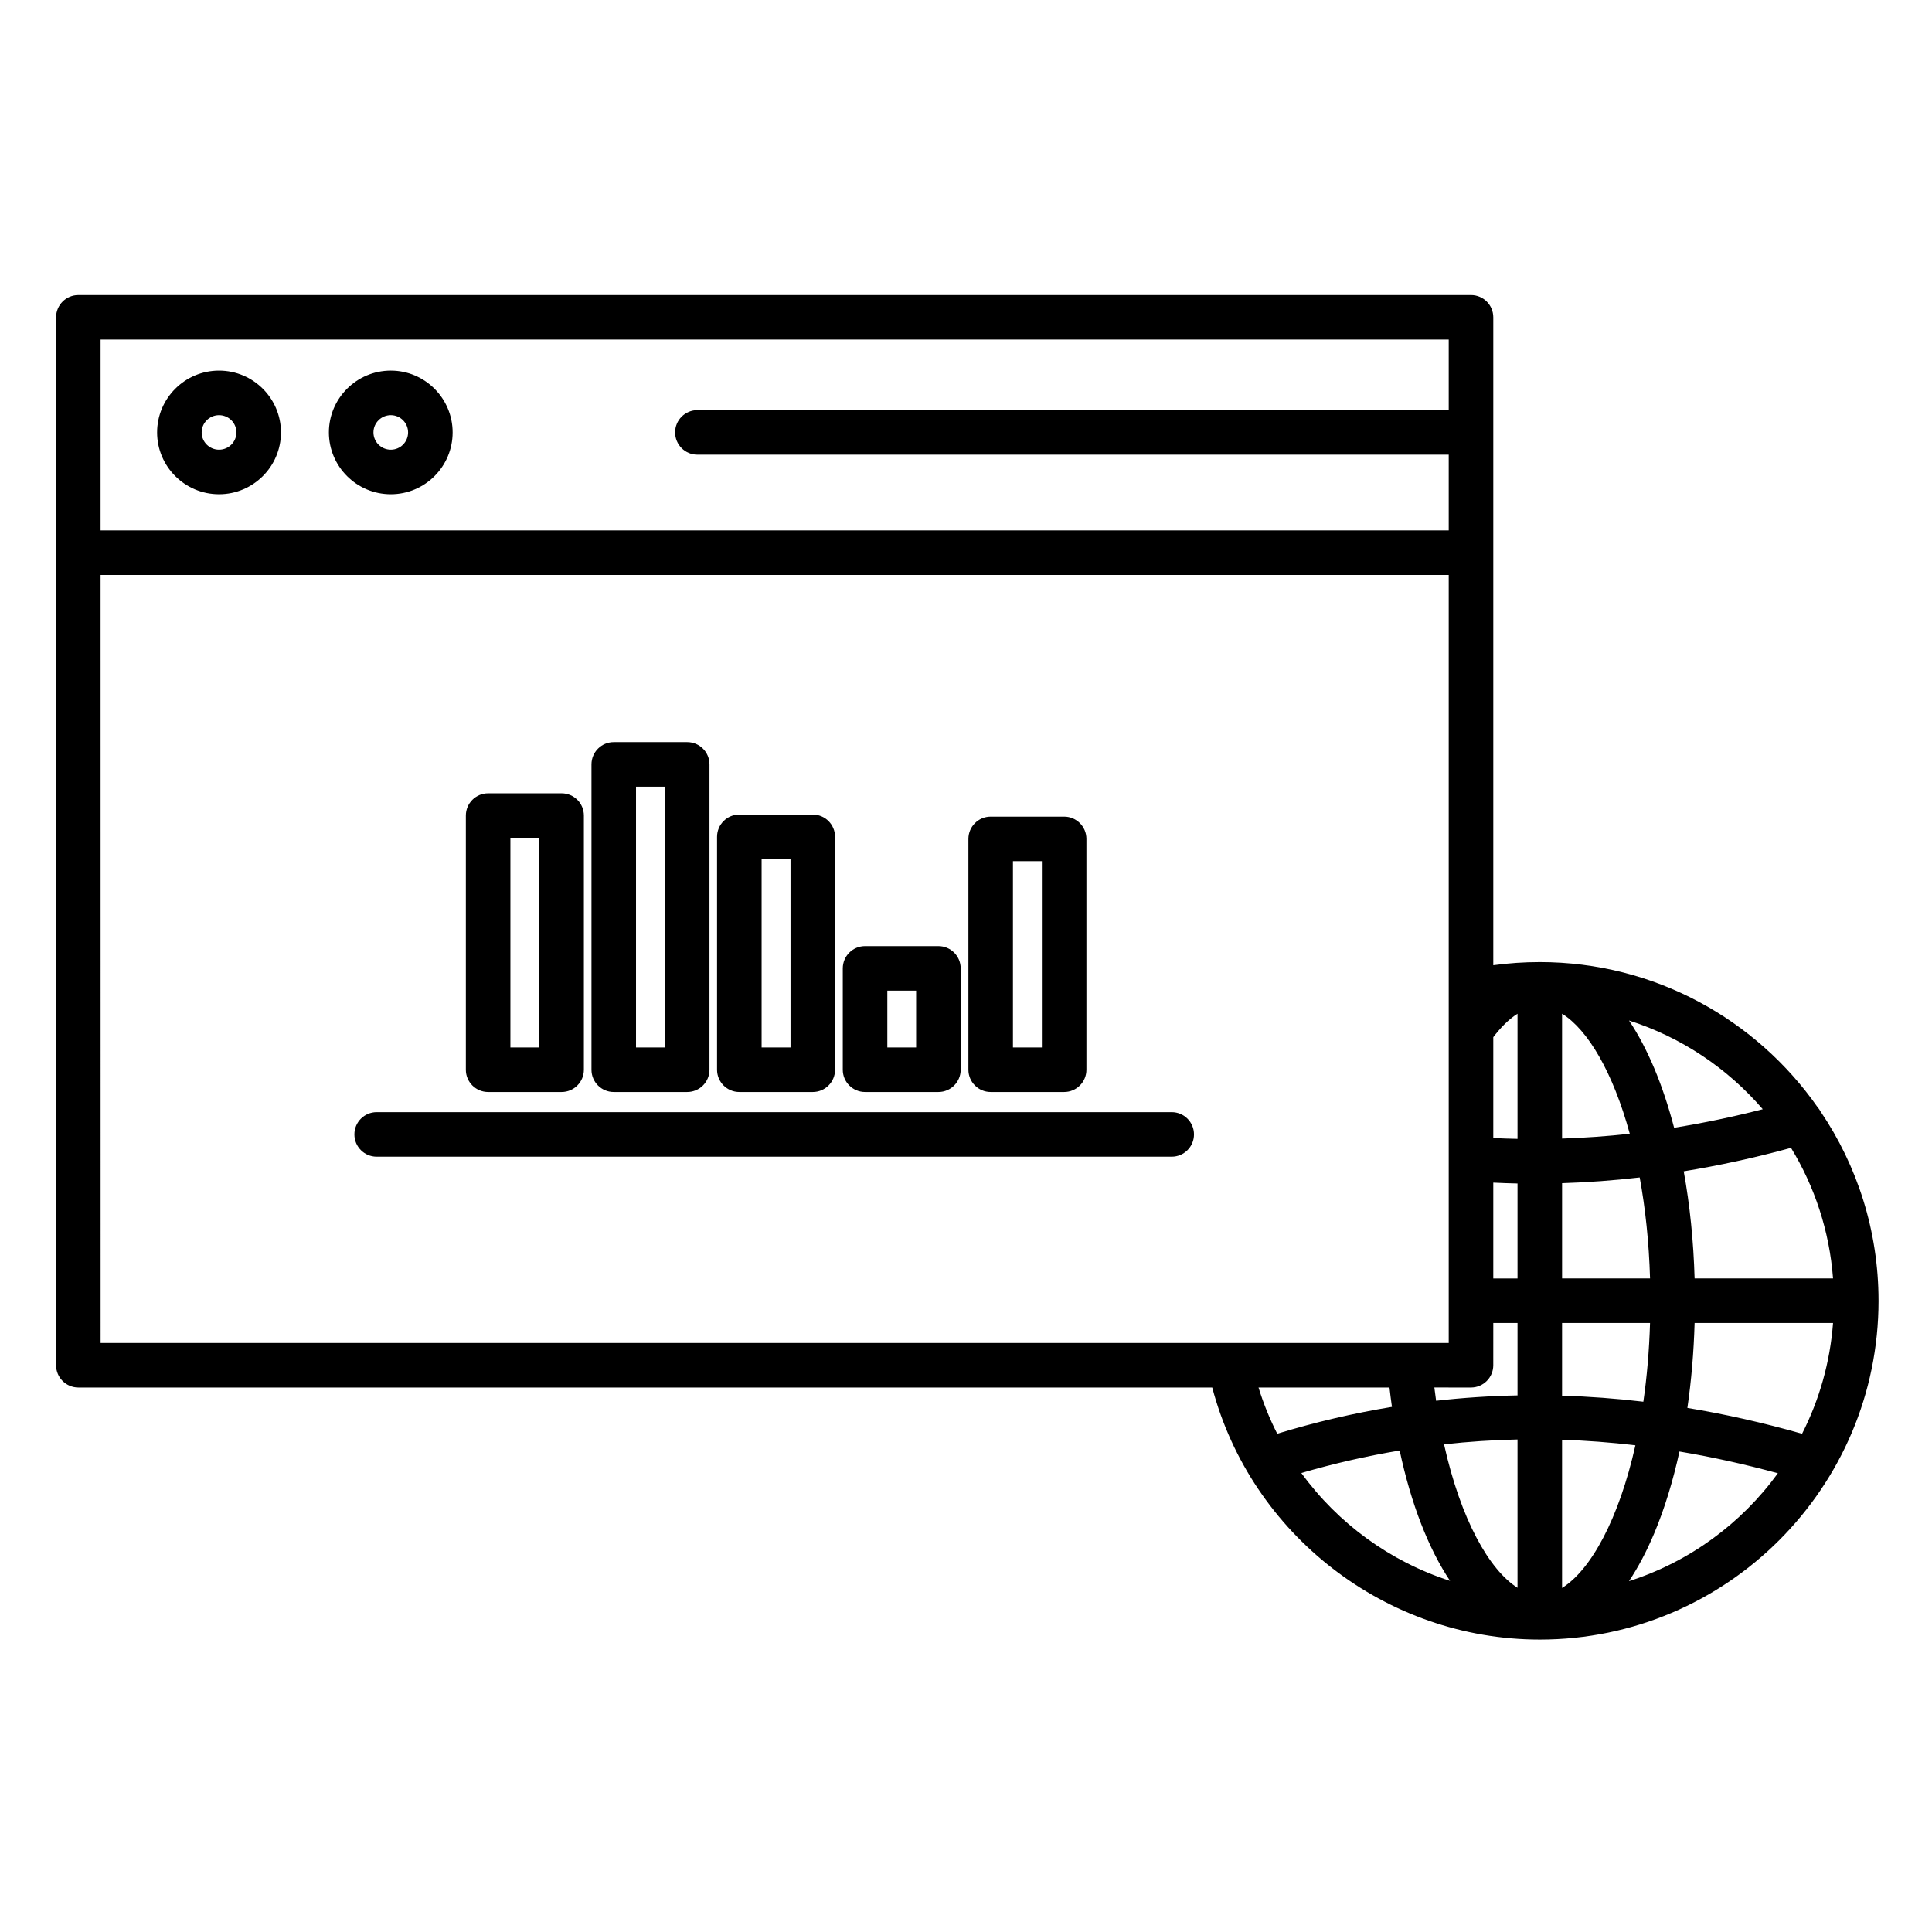 <?xml version="1.0" encoding="UTF-8"?>
<!-- Uploaded to: SVG Repo, www.svgrepo.com, Generator: SVG Repo Mixer Tools -->
<svg fill="#000000" width="800px" height="800px" version="1.1" viewBox="144 144 512 512" xmlns="http://www.w3.org/2000/svg">
 <g>
  <path d="m641.83 488.73v-0.023-0.023c-0.008-18.559-5.676-35.82-15.371-50.145-0.211-0.395-0.465-0.754-0.75-1.082-16.238-23.254-43.195-38.496-73.648-38.496-4.164 0-8.289 0.281-12.324 0.832v-171.7c0-3.262-2.644-5.902-5.902-5.902h-369.07c-3.262 0-5.902 2.644-5.902 5.902v277.71c0 3.262 2.644 5.902 5.902 5.902h300.49c10.305 38.965 46.031 66.777 86.766 66.797 0.016 0 0.027 0.004 0.043 0.004 0.023 0 0.047-0.004 0.07-0.004 49.457-0.035 89.684-40.289 89.699-89.77zm-12.055-5.93h-36.688c-0.281-9.875-1.258-19.445-2.883-28.391 9.426-1.535 18.91-3.606 28.434-6.219 6.25 10.234 10.188 22.012 11.137 34.609zm-48.496 0h-23.312v-25.25c6.812-0.211 13.672-0.715 20.57-1.516 1.488 8.113 2.457 17.094 2.742 26.766zm-35.121-36.992c-2.148-0.043-4.289-0.109-6.422-0.219v-26.727c1.746-2.297 3.93-4.644 6.422-6.215zm-6.422 11.598c2.137 0.102 4.277 0.184 6.422 0.227v25.172h-6.422zm18.227-11.672v-33.09c6.848 4.242 13.496 15.547 17.945 31.812-6.016 0.664-12 1.082-17.945 1.277zm-24.133 65.973c3.262 0 5.902-2.644 5.902-5.902l0.004-11.195h6.422v19.188c-7.234 0.141-14.426 0.613-21.574 1.418-0.164-1.152-0.32-2.324-0.465-3.512zm12.328 13.773v39.297c-7.469-4.715-15.023-18.004-19.473-38.008 6.461-0.723 12.949-1.152 19.473-1.289zm11.805 39.34v-39.266c6.438 0.207 12.914 0.695 19.434 1.465-4.363 19.473-11.777 33.051-19.434 37.801zm0-50.949v-19.262h23.312c-0.219 7.383-0.832 14.363-1.773 20.859-7.211-0.852-14.395-1.383-21.539-1.598zm35.125-19.262h36.688c-0.793 10.5-3.664 20.422-8.211 29.355-10.18-2.898-20.316-5.188-30.391-6.852 1.051-7.211 1.695-14.762 1.914-22.504zm18.066-56.656c-7.871 2.019-15.707 3.664-23.496 4.91-1.477-5.621-3.227-10.902-5.25-15.719-2.027-4.824-4.273-9.066-6.703-12.703 13.91 4.438 26.133 12.688 35.449 23.512zm-83.227-203.96v18.695h-199.11c-3.262 0-5.902 2.644-5.902 5.902 0 3.262 2.644 5.902 5.902 5.902l199.11 0.004v20.07h-357.27v-50.574zm-357.27 62.383h357.27v110.58 0.004 92.938h-10.258-0.047-47.707-0.031-299.22zm341.57 215.33c0.199 1.738 0.418 3.449 0.656 5.137-10.238 1.684-20.375 4.051-30.402 7.113-1.984-3.898-3.648-7.988-4.961-12.25zm-23.355 22.656c8.656-2.523 17.336-4.504 26.055-5.961 3.035 14.195 7.637 25.98 13.359 34.543-15.863-5.117-29.691-15.207-39.414-28.582zm86.824 28.656c2.43-3.641 4.68-7.887 6.707-12.711 2.719-6.477 4.949-13.773 6.672-21.637 8.602 1.441 17.293 3.359 26.082 5.758-9.676 13.324-23.445 23.48-39.461 28.59z"/>
  <path d="m273.36 433.39h19.473c3.262 0 5.902-2.644 5.902-5.902v-67.352c0-3.262-2.644-5.902-5.902-5.902h-19.473c-3.262 0-5.902 2.644-5.902 5.902v67.352c-0.004 3.258 2.641 5.902 5.902 5.902zm5.902-67.352h7.664v55.543h-7.664z"/>
  <path d="m306.65 433.39h19.469c3.262 0 5.902-2.644 5.902-5.902v-80.918c0-3.262-2.644-5.902-5.902-5.902h-19.469c-3.262 0-5.902 2.644-5.902 5.902v80.918c-0.004 3.258 2.641 5.902 5.902 5.902zm5.902-80.918h7.664v69.109h-7.664z"/>
  <path d="m339.93 433.39h19.469c3.262 0 5.902-2.644 5.902-5.902v-61.719c0-3.262-2.644-5.902-5.902-5.902l-19.469-0.004c-3.262 0-5.902 2.644-5.902 5.902v61.719c0 3.262 2.644 5.906 5.902 5.906zm5.906-61.719h7.664v49.91h-7.664z"/>
  <path d="m373.25 433.39h19.441c3.262 0 5.902-2.644 5.902-5.902v-26.859c0-3.262-2.644-5.902-5.902-5.902h-19.441c-3.262 0-5.902 2.644-5.902 5.902v26.859c-0.004 3.258 2.641 5.902 5.902 5.902zm5.902-26.859h7.633v15.051h-7.633z"/>
  <path d="m406.54 433.39h19.469c3.262 0 5.902-2.644 5.902-5.902v-61.172c0-3.262-2.644-5.902-5.902-5.902h-19.469c-3.262 0-5.902 2.644-5.902 5.902v61.172c0 3.258 2.641 5.902 5.902 5.902zm5.902-61.172h7.664v49.363h-7.664z"/>
  <path d="m454.52 438.73h-210.7c-3.262 0-5.902 2.644-5.902 5.902 0 3.262 2.644 5.902 5.902 5.902h210.7c3.262 0 5.902-2.644 5.902-5.902 0.004-3.258-2.641-5.902-5.902-5.902z"/>
  <path d="m202.05 274.98c9.051 0 16.41-7.348 16.41-16.383s-7.359-16.383-16.41-16.383-16.414 7.348-16.414 16.383 7.363 16.383 16.414 16.383zm0-20.957c2.539 0 4.602 2.051 4.602 4.574s-2.062 4.574-4.602 4.574-4.606-2.051-4.606-4.574 2.066-4.574 4.606-4.574z"/>
  <path d="m247.57 274.98c9.035 0 16.383-7.348 16.383-16.383s-7.352-16.383-16.383-16.383c-9.047 0-16.41 7.348-16.41 16.383 0.004 9.035 7.363 16.383 16.41 16.383zm0-20.957c2.523 0 4.578 2.051 4.578 4.574s-2.051 4.574-4.578 4.574c-2.539 0-4.602-2.051-4.602-4.574s2.066-4.574 4.602-4.574z"/>
 </g>
</svg>